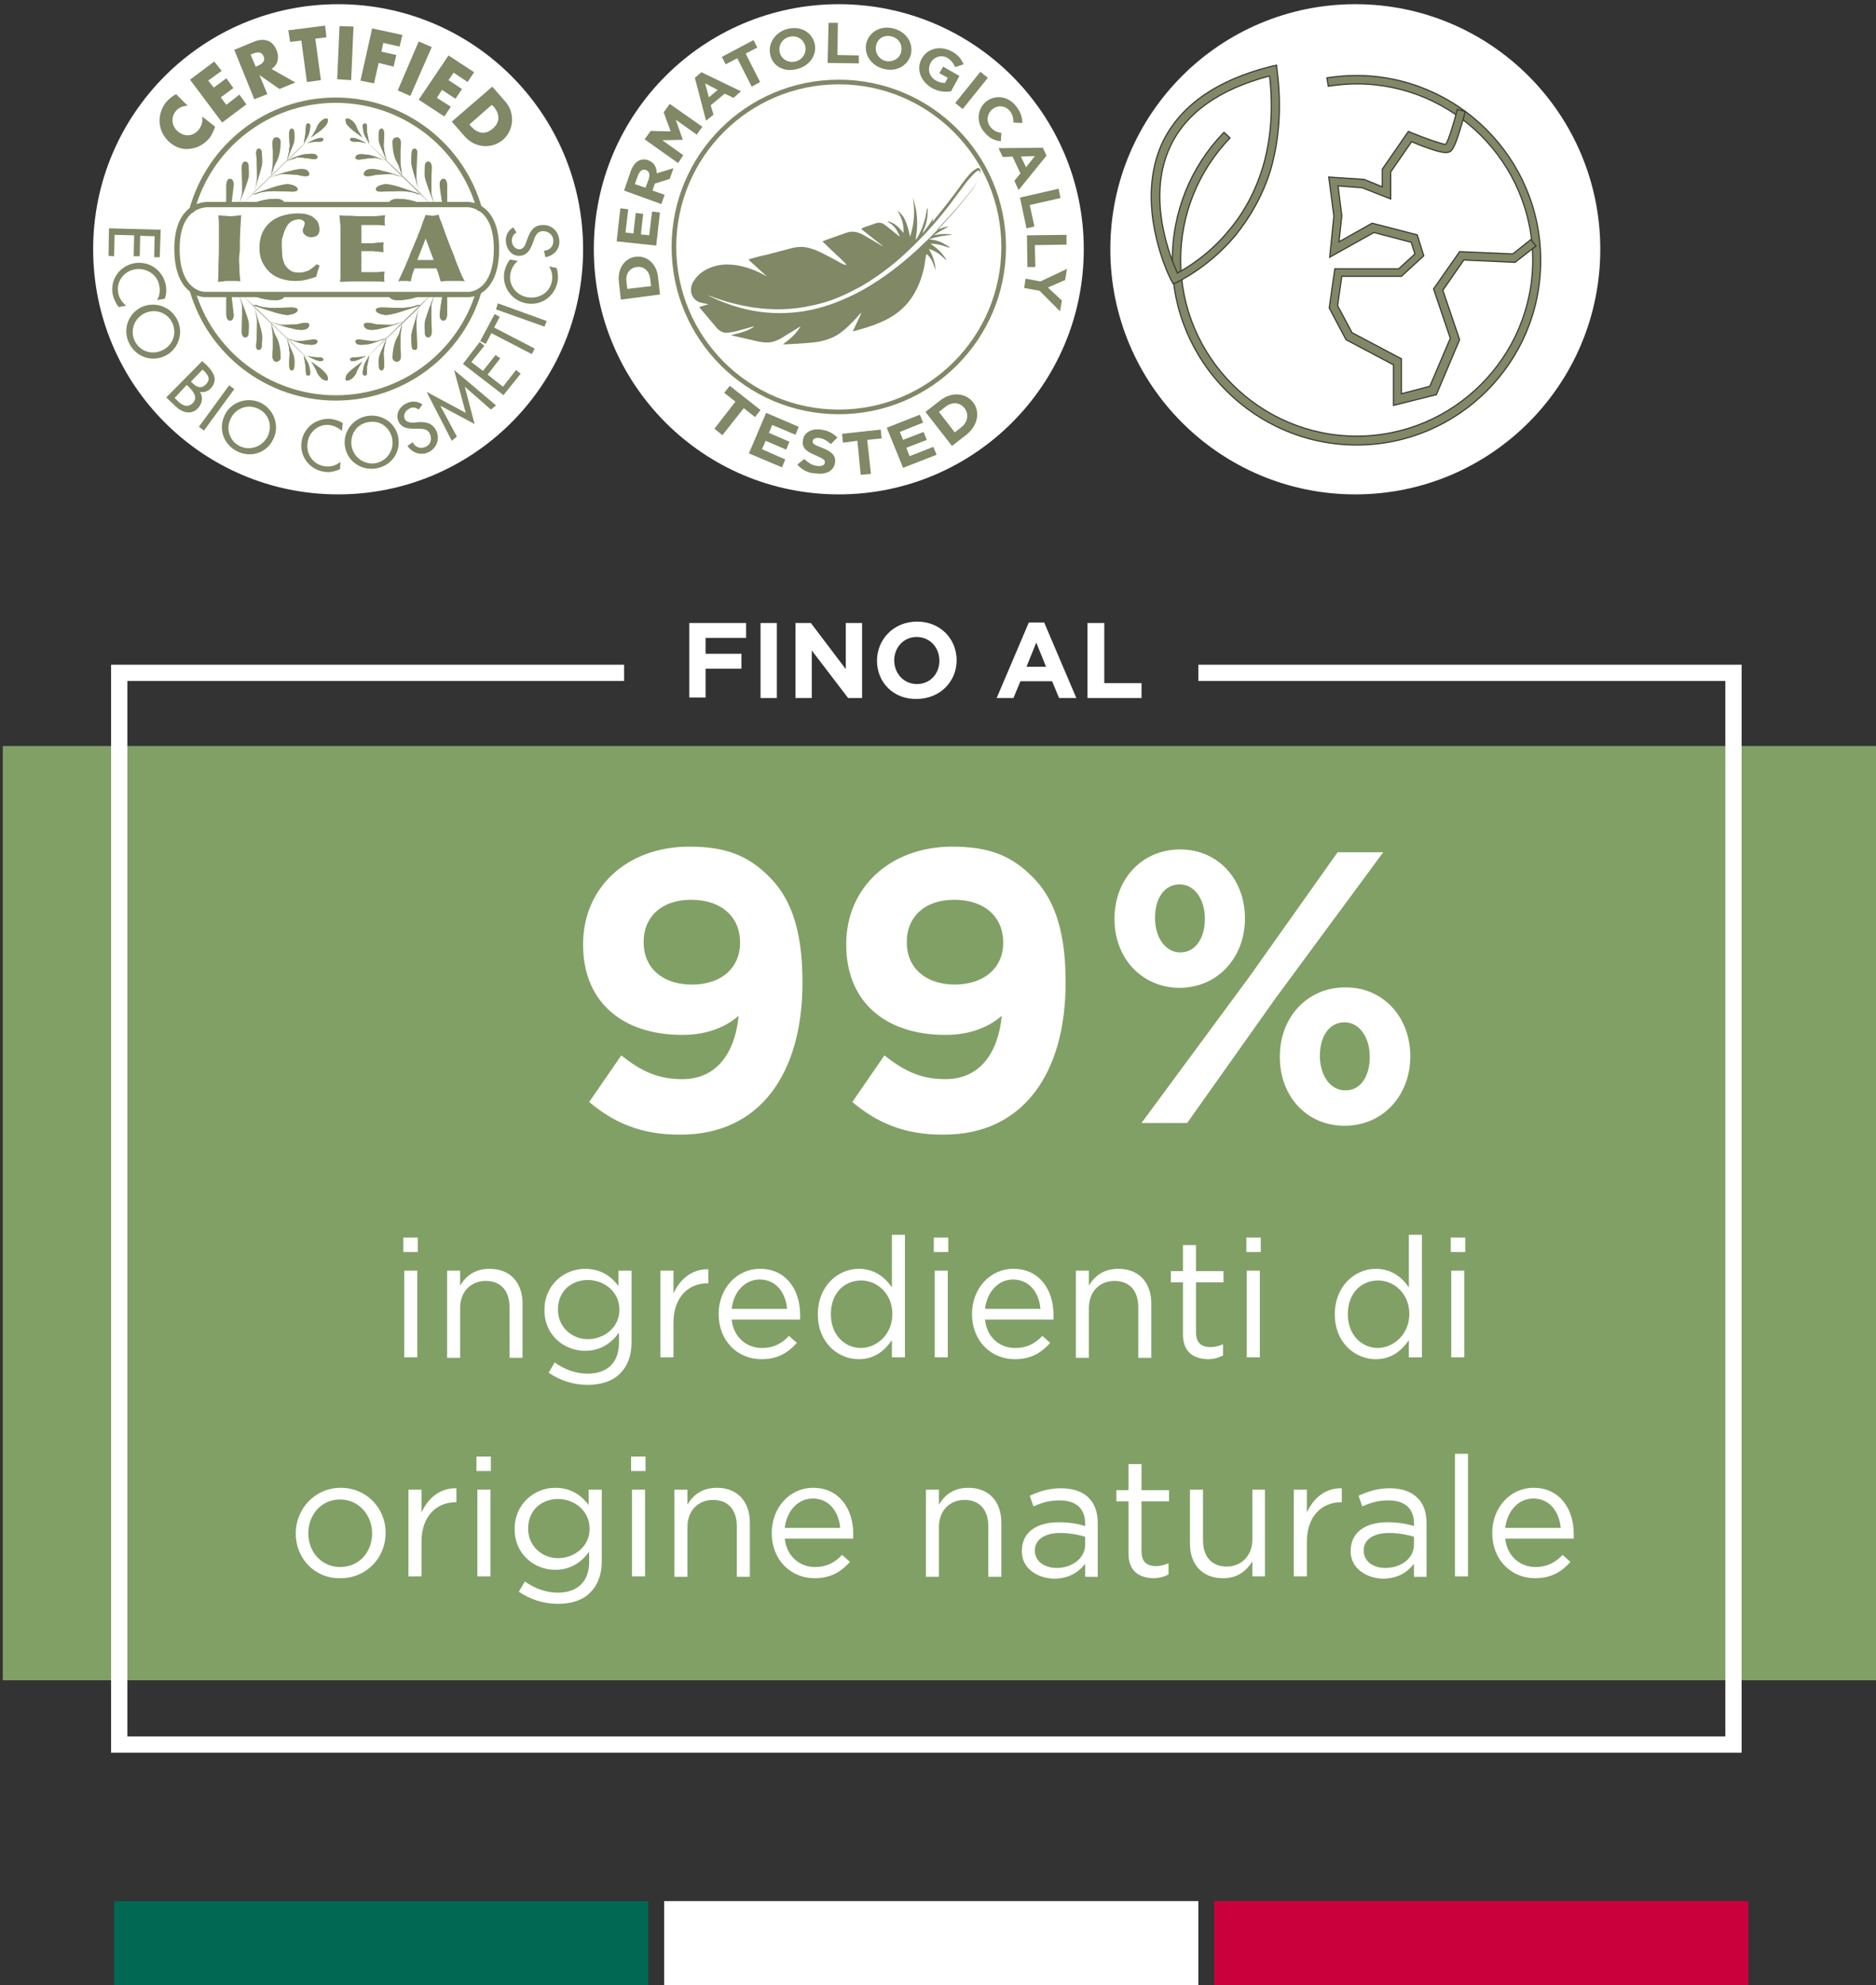 <?xml version="1.0" encoding="UTF-8"?> <svg xmlns="http://www.w3.org/2000/svg" xmlns:xlink="http://www.w3.org/1999/xlink" version="1.1" id="Livello_1" x="0px" y="0px" viewBox="0 0 402.8 426" style="enable-background:new 0 0 402.8 426;" xml:space="preserve"><rect x="0" y="0" width="402.8" height="426" fill="#333333" stroke="none"/> <style type="text/css"> .st0{fill:#CA003D;} .st1{fill:#FFFFFF;} .st2{fill:#006853;} .st3{fill:#81A066;} .st4{fill:none;stroke:#FFFFFF;stroke-width:3.489;stroke-miterlimit:10;} .st5{enable-background:new ;} .st6{fill:#808866;} .st7{fill:none;stroke:#808866;stroke-miterlimit:10;} .st8{fill:none;stroke:#808866;stroke-width:1.143;stroke-linecap:round;stroke-linejoin:round;stroke-miterlimit:10;} .st9{fill:none;} .st10{fill:#808866;stroke:#3D3834;stroke-width:0.25;stroke-miterlimit:10;} </style> <rect x="260.7" y="408" class="st0" width="114.7" height="18.1"></rect> <rect x="142.6" y="408" class="st1" width="114.7" height="18.1"></rect> <rect x="24.5" y="408" class="st2" width="114.7" height="18.1"></rect> <g> <g> <rect x="0.6" y="160.1" class="st3" width="402.9" height="200.5"></rect> <polyline class="st4" points="257.3,144.4 372.2,144.4 372.2,374.4 25.6,374.4 25.6,144.4 134,144.4 "></polyline> <g> <g> <path class="st1" d="M86.6,265.6h3.1v3.1h-3.1V265.6z M86.8,272.7h2.8v18.6h-2.8V272.7z"></path> <path class="st1" d="M96,272.7h2.8v3.2c1.2-2,3.1-3.6,6.3-3.6c4.5,0,7.1,3,7.1,7.5v11.6h-2.8v-10.9c0-3.5-1.9-5.6-5.1-5.6 s-5.5,2.3-5.5,5.8v10.7H96V272.7z"></path> <path class="st1" d="M117.8,294.6l1.3-2.2c2.1,1.5,4.5,2.4,7.1,2.4c4.1,0,6.7-2.3,6.7-6.6V286c-1.6,2.2-3.9,3.9-7.3,3.9 c-4.4,0-8.7-3.3-8.7-8.7v-0.1c0-5.4,4.3-8.8,8.7-8.8c3.5,0,5.7,1.7,7.2,3.7v-3.3h2.8v15.4c0,2.9-0.9,5.1-2.4,6.6 c-1.6,1.7-4.1,2.5-7,2.5C123.1,297.2,120.3,296.3,117.8,294.6z M133,281.1L133,281.1c0-3.9-3.3-6.4-6.8-6.4s-6.4,2.4-6.4,6.3 v0.1c0,3.7,3,6.3,6.4,6.3C129.7,287.4,133,284.9,133,281.1z"></path> <path class="st1" d="M141.8,272.7h2.8v4.9c1.4-3.1,4-5.3,7.5-5.2v3h-0.2c-4,0-7.3,2.9-7.3,8.5v7.4h-2.8V272.7z"></path> <path class="st1" d="M163.6,289.3c2.5,0,4.3-1,5.8-2.6l1.7,1.5c-1.9,2.1-4.1,3.5-7.6,3.5c-5.1,0-9.2-3.9-9.2-9.7 c0-5.4,3.8-9.7,8.9-9.7c5.5,0,8.6,4.4,8.6,9.9c0,0.3,0,0.5,0,1h-14.7C157.5,287.1,160.4,289.3,163.6,289.3z M169,280.9 c-0.3-3.4-2.3-6.3-5.9-6.3c-3.2,0-5.6,2.7-6,6.3H169z"></path> <path class="st1" d="M175.6,282.1L175.6,282.1c0-6.2,4.4-9.8,8.8-9.8c3.4,0,5.7,1.9,7.1,4V265h2.8v26.3h-2.8v-3.7 c-1.5,2.2-3.7,4.1-7.1,4.1C180,291.7,175.6,288.2,175.6,282.1z M191.6,282L191.6,282c0-4.4-3.3-7.2-6.7-7.2 c-3.6,0-6.5,2.7-6.5,7.2v0.1c0,4.4,3,7.2,6.5,7.2C188.4,289.2,191.6,286.3,191.6,282z"></path> <path class="st1" d="M200.5,265.6h3.1v3.1h-3.1V265.6z M200.7,272.7h2.8v18.6h-2.8V272.7z"></path> <path class="st1" d="M218,289.3c2.5,0,4.3-1,5.8-2.6l1.7,1.5c-1.9,2.1-4.1,3.5-7.6,3.5c-5.1,0-9.2-3.9-9.2-9.7 c0-5.4,3.8-9.7,8.9-9.7c5.5,0,8.6,4.4,8.6,9.9c0,0.3,0,0.5,0,1h-14.7C211.9,287.1,214.7,289.3,218,289.3z M223.4,280.9 c-0.3-3.4-2.3-6.3-5.9-6.3c-3.2,0-5.6,2.7-6,6.3H223.4z"></path> <path class="st1" d="M231,272.7h2.8v3.2c1.2-2,3.1-3.6,6.3-3.6c4.5,0,7.1,3,7.1,7.5v11.6h-2.8v-10.9c0-3.5-1.9-5.6-5.1-5.6 c-3.2,0-5.5,2.3-5.5,5.8v10.7H231V272.7z"></path> <path class="st1" d="M254,286.4v-11.2h-2.6v-2.4h2.6v-5.6h2.8v5.6h5.9v2.4h-5.9V286c0,2.3,1.3,3.1,3.1,3.1 c0.9,0,1.7-0.2,2.7-0.6v2.4c-1,0.5-2,0.8-3.3,0.8C256.3,291.6,254,290.2,254,286.4z"></path> <path class="st1" d="M267.6,265.6h3.1v3.1h-3.1V265.6z M267.7,272.7h2.8v18.6h-2.8V272.7z"></path> <path class="st1" d="M286.6,282.1L286.6,282.1c0-6.2,4.4-9.8,8.8-9.8c3.4,0,5.7,1.9,7.1,4V265h2.8v26.3h-2.8v-3.7 c-1.5,2.2-3.7,4.1-7.1,4.1C291,291.7,286.6,288.2,286.6,282.1z M302.6,282L302.6,282c0-4.4-3.3-7.2-6.7-7.2 c-3.6,0-6.5,2.7-6.5,7.2v0.1c0,4.4,3,7.2,6.5,7.2C299.3,289.2,302.6,286.3,302.6,282z"></path> <path class="st1" d="M311.5,265.6h3.1v3.1h-3.1V265.6z M311.6,272.7h2.8v18.6h-2.8V272.7z"></path> <path class="st1" d="M63.5,329.1L63.5,329.1c0-5.3,4.1-9.8,9.7-9.8c5.5,0,9.6,4.4,9.6,9.6v0.1c0,5.3-4.1,9.7-9.7,9.7 C67.5,338.8,63.5,334.4,63.5,329.1z M79.9,329.1L79.9,329.1c0-4.1-3-7.3-6.9-7.3c-4,0-6.8,3.3-6.8,7.2v0.1c0,4,2.9,7.2,6.8,7.2 C77.2,336.3,79.9,333,79.9,329.1z"></path> <path class="st1" d="M87.7,319.7h2.8v4.9c1.4-3.1,4-5.3,7.5-5.2v3h-0.2c-4,0-7.3,2.9-7.3,8.5v7.4h-2.8V319.7z"></path> <path class="st1" d="M102.3,312.6h3.1v3.1h-3.1V312.6z M102.5,319.7h2.8v18.6h-2.8V319.7z"></path> <path class="st1" d="M111.4,341.6l1.3-2.2c2.1,1.5,4.5,2.4,7.1,2.4c4.1,0,6.7-2.3,6.7-6.6V333c-1.6,2.2-3.9,3.9-7.3,3.9 c-4.4,0-8.7-3.3-8.7-8.7v-0.1c0-5.4,4.3-8.8,8.7-8.8c3.5,0,5.7,1.7,7.2,3.7v-3.3h2.8v15.4c0,2.9-0.9,5.1-2.4,6.6 c-1.6,1.7-4.1,2.5-7,2.5C116.8,344.2,113.9,343.3,111.4,341.6z M126.6,328.1L126.6,328.1c0-3.9-3.3-6.4-6.8-6.4 s-6.4,2.4-6.4,6.3v0.1c0,3.7,3,6.3,6.4,6.3C123.3,334.4,126.6,331.9,126.6,328.1z"></path> <path class="st1" d="M135.5,312.6h3.1v3.1h-3.1V312.6z M135.7,319.7h2.8v18.6h-2.8V319.7z"></path> <path class="st1" d="M144.8,319.7h2.8v3.2c1.2-2,3.1-3.6,6.3-3.6c4.5,0,7.1,3,7.1,7.5v11.6h-2.8v-10.9c0-3.5-1.9-5.6-5.1-5.6 c-3.2,0-5.5,2.3-5.5,5.8v10.7h-2.8V319.7z"></path> <path class="st1" d="M175,336.3c2.5,0,4.3-1,5.8-2.6l1.7,1.5c-1.9,2.1-4.1,3.5-7.6,3.5c-5.1,0-9.2-3.9-9.2-9.7 c0-5.4,3.8-9.7,8.9-9.7c5.5,0,8.6,4.4,8.6,9.9c0,0.3,0,0.5,0,1h-14.7C168.9,334.1,171.8,336.3,175,336.3z M180.4,327.9 c-0.3-3.4-2.3-6.3-5.9-6.3c-3.2,0-5.6,2.7-6,6.3H180.4z"></path> <path class="st1" d="M198.8,319.7h2.8v3.2c1.2-2,3.1-3.6,6.3-3.6c4.5,0,7.1,3,7.1,7.5v11.6h-2.8v-10.9c0-3.5-1.9-5.6-5.1-5.6 c-3.2,0-5.5,2.3-5.5,5.8v10.7h-2.8V319.7z"></path> <path class="st1" d="M219.4,332.9L219.4,332.9c0-4.1,3.2-6.2,7.9-6.2c2.4,0,4,0.3,5.7,0.8V327c0-3.3-2-5-5.5-5 c-2.2,0-3.9,0.5-5.6,1.3l-0.8-2.3c2-0.9,4-1.6,6.7-1.6c2.6,0,4.7,0.7,6,2.1c1.3,1.3,1.9,3.1,1.9,5.5v11.4H233v-2.8 c-1.3,1.7-3.4,3.2-6.7,3.2C222.8,338.7,219.4,336.7,219.4,332.9z M233,331.5v-1.7c-1.4-0.4-3.1-0.8-5.4-0.8 c-3.4,0-5.4,1.5-5.4,3.7v0.1c0,2.3,2.1,3.7,4.7,3.7C230.2,336.5,233,334.4,233,331.5z"></path> <path class="st1" d="M242.3,333.4v-11.2h-2.6v-2.4h2.6v-5.6h2.8v5.6h5.9v2.4h-5.9V333c0,2.3,1.3,3.1,3.1,3.1 c0.9,0,1.7-0.2,2.7-0.6v2.4c-1,0.5-2,0.8-3.3,0.8C244.6,338.6,242.3,337.2,242.3,333.4z"></path> <path class="st1" d="M255.5,331.3v-11.6h2.8v10.9c0,3.5,1.9,5.6,5.1,5.6c3.1,0,5.5-2.3,5.5-5.8v-10.7h2.7v18.6h-2.7v-3.2 c-1.3,2-3.1,3.6-6.3,3.6C258.1,338.7,255.5,335.7,255.5,331.3z"></path> <path class="st1" d="M277.8,319.7h2.8v4.9c1.4-3.1,4-5.3,7.5-5.2v3h-0.2c-4,0-7.3,2.9-7.3,8.5v7.4h-2.8V319.7z"></path> <path class="st1" d="M290,332.9L290,332.9c0-4.1,3.2-6.2,7.9-6.2c2.4,0,4,0.3,5.7,0.8V327c0-3.3-2-5-5.5-5 c-2.2,0-3.9,0.5-5.6,1.3l-0.8-2.3c2-0.9,4-1.6,6.7-1.6c2.6,0,4.6,0.7,6,2.1c1.3,1.3,1.9,3.1,1.9,5.5v11.4h-2.7v-2.8 c-1.3,1.7-3.4,3.2-6.7,3.2C293.5,338.7,290,336.7,290,332.9z M303.6,331.5v-1.7c-1.4-0.4-3.1-0.8-5.4-0.8 c-3.4,0-5.4,1.5-5.4,3.7v0.1c0,2.3,2.1,3.7,4.6,3.7C300.9,336.5,303.6,334.4,303.6,331.5z"></path> <path class="st1" d="M312.4,312h2.8v26.3h-2.8V312z"></path> <path class="st1" d="M329.7,336.3c2.5,0,4.3-1,5.8-2.6l1.7,1.5c-1.9,2.1-4.1,3.5-7.6,3.5c-5.1,0-9.2-3.9-9.2-9.7 c0-5.4,3.8-9.7,8.9-9.7c5.5,0,8.6,4.4,8.6,9.9c0,0.3,0,0.5,0,1h-14.7C323.6,334.1,326.5,336.3,329.7,336.3z M335.1,327.9 c-0.3-3.4-2.3-6.3-5.9-6.3c-3.2,0-5.6,2.7-6,6.3H335.1z"></path> </g> </g> <g class="st5"> <path class="st1" d="M148,133.7h12.2v3.2h-8.7v3.4h7.7v3.2h-7.7v6.2H148V133.7z"></path> <path class="st1" d="M163.3,133.7h3.5v16.1h-3.5V133.7z"></path> <path class="st1" d="M170.8,133.7h3.3l7.5,9.9v-9.9h3.5v16.1h-3l-7.8-10.2v10.2h-3.5V133.7z"></path> <path class="st1" d="M188.3,141.8L188.3,141.8c0-4.6,3.6-8.4,8.6-8.4c5,0,8.5,3.7,8.5,8.3v0c0,4.6-3.6,8.3-8.6,8.3 C191.8,150.1,188.3,146.4,188.3,141.8z M201.7,141.8L201.7,141.8c0-2.8-2-5.1-4.9-5.1c-2.8,0-4.8,2.3-4.8,5v0 c0,2.8,2,5.1,4.9,5.1C199.7,146.8,201.7,144.6,201.7,141.8z"></path> <path class="st1" d="M220.9,133.6h3.3l6.9,16.2h-3.7l-1.5-3.6h-6.8l-1.5,3.6H214L220.9,133.6z M224.6,143.1l-2.1-5.2l-2.1,5.2 H224.6z"></path> <path class="st1" d="M233.6,133.7h3.5v12.9h8v3.2h-11.6V133.7z"></path> </g> <g> <g> <path class="st1" d="M239.3,197.3v-0.2c0-8.2,5.7-14.8,14.1-14.8c8.3,0,13.9,6.6,13.9,14.7v0.2c0,8.1-5.7,14.8-14.1,14.8 C244.9,211.9,239.3,205.4,239.3,197.3z M287.2,182.9h9.8l-23.1,31.3l-19,26.8h-9.8l23.1-31.3L287.2,182.9z M258.7,197.1 c0-3.9-2.1-7.3-5.4-7.3c-3.5,0-5.3,3.3-5.3,7.1v0.2c0,3.9,2.1,7.3,5.4,7.3c3.5,0,5.3-3.4,5.3-7.1V197.1z M274.8,226.9v-0.2 c0-8.2,5.7-14.8,14.1-14.8c8.3,0,13.9,6.6,13.9,14.7v0.2c0,8.1-5.7,14.8-14.1,14.8C280.4,241.6,274.8,235.1,274.8,226.9z M294.1,226.9v-0.2c0-3.9-2.1-7.3-5.4-7.3c-3.5,0-5.3,3.3-5.3,7.1v0.2c0,3.9,2.1,7.3,5.4,7.3 C292.3,234.1,294.1,230.7,294.1,226.9z"></path> </g> <g class="st5"> <path class="st1" d="M126.5,236.5l6.9-10c4.4,3.5,8,5.1,13.1,5.1c7.3,0,11.3-5.5,12.1-13.6c-2.9,2.5-6.9,4.1-12.1,4.1 c-13,0-21.3-7.2-21.3-19.3v-0.2c0-12,9.3-20.9,22.8-20.9c8,0,12.7,2,17.2,6.5c4.3,4.3,7.1,10.8,7.1,22.5v0.2 c0,19.4-9.1,32.6-26.1,32.6C137.4,243.6,131.5,240.7,126.5,236.5z M158.9,202.4v-0.2c0-5.3-3.9-9.1-10.5-9.1 c-6.5,0-10.2,3.8-10.2,9v0.2c0,5.3,3.9,9,10.4,9S158.9,207.5,158.9,202.4z"></path> <path class="st1" d="M183,236.5l6.9-10c4.4,3.5,8,5.1,13.1,5.1c7.3,0,11.3-5.5,12.1-13.6c-2.9,2.5-6.9,4.1-12.1,4.1 c-13,0-21.3-7.2-21.3-19.3v-0.2c0-12,9.3-20.9,22.8-20.9c8,0,12.7,2,17.2,6.5c4.3,4.3,7.1,10.8,7.1,22.5v0.2 c0,19.4-9.1,32.6-26.1,32.6C193.9,243.6,188,240.7,183,236.5z M215.4,202.4v-0.2c0-5.3-3.9-9.1-10.5-9.1c-6.5,0-10.2,3.8-10.2,9 v0.2c0,5.3,3.9,9,10.4,9C211.6,211.2,215.4,207.5,215.4,202.4z"></path> </g> </g> </g> <g> <circle class="st1" cx="180.1" cy="53.5" r="52.6"></circle> <circle class="st1" cx="291" cy="53.5" r="52.6"></circle> <circle class="st1" cx="72.6" cy="53.5" r="52.6"></circle> <g> <path class="st6" d="M157.9,86.2l-2.4-1.9l1.2-1.5l6.6,5.2l-1.2,1.5l-2.4-1.9l-4.6,5.8l-1.7-1.4L157.9,86.2z"></path> <path class="st6" d="M164.5,88.6l7,3l-0.7,1.7l-5-2.1l-0.7,1.7l4.4,1.9l-0.7,1.7l-4.4-1.9l-0.8,1.8l5,2.2l-0.7,1.7l-7.1-3 L164.5,88.6z"></path> <path class="st6" d="M171.2,99.7l1.5-1.2c0.8,0.8,1.7,1.4,2.8,1.5c0.9,0.1,1.5-0.1,1.6-0.7l0,0c0.1-0.5-0.2-0.8-1.8-1.5 c-1.9-0.8-3.2-1.5-2.9-3.3l0,0c0.2-1.7,1.9-2.6,3.9-2.3c1.5,0.2,2.6,0.8,3.5,1.7l-1.4,1.4c-0.8-0.7-1.6-1.2-2.5-1.3 c-0.8-0.1-1.3,0.2-1.4,0.6l0,0c-0.1,0.6,0.3,0.9,2,1.5c2,0.8,3,1.6,2.8,3.2l0,0c-0.3,1.8-1.9,2.6-4.1,2.3 C173.7,101.6,172.2,100.9,171.2,99.7z"></path> <path class="st6" d="M184.1,94.6L181,95l-0.2-1.9l8.3-0.9l0.2,1.9l-3.1,0.3l0.8,7.3l-2.2,0.2L184.1,94.6z"></path> <path class="st6" d="M190.4,91.8l7.1-2.8l0.7,1.7l-5,2l0.7,1.7l4.4-1.7l0.7,1.7l-4.4,1.7l0.7,1.8l5.1-2l0.7,1.7l-7.2,2.8 L190.4,91.8z"></path> <path class="st6" d="M198.7,88.4l3.1-2.4c2.5-2,5.5-1.7,7.1,0.3l0,0c1.6,2,1.1,5-1.4,7l-3.1,2.4L198.7,88.4z M206.4,91.7 c1.4-1.1,1.7-2.8,0.7-4.1l0,0c-1-1.3-2.7-1.4-4.1-0.3l-1.4,1.1l3.4,4.4L206.4,91.7z"></path> <circle class="st7" cx="180.1" cy="53" r="35.4"></circle> <g> <path class="st6" d="M133.3,64.3l-0.4-3.7c-0.4-2.9,1.2-5.2,3.6-5.5l0,0c2.4-0.3,4.5,1.5,4.8,4.4l0.4,3.7L133.3,64.3z M139.6,59.8c-0.2-1.7-1.4-2.7-2.9-2.5l0,0c-1.5,0.2-2.4,1.5-2.2,3.1l0.2,1.6l5.1-0.6L139.6,59.8z"></path> <path class="st6" d="M132.4,51.8l0.8-7.1l1.7,0.2l-0.6,5l1.7,0.2l0.5-4.4l1.6,0.2l-0.5,4.4l1.8,0.2l0.6-5.1l1.7,0.2l-0.8,7.1 L132.4,51.8z"></path> <path class="st6" d="M134,40.9l1.4-4.1c0.4-1.1,1-1.9,1.7-2.3c0.6-0.3,1.3-0.4,2.1-0.1l0,0c1.3,0.5,1.8,1.5,1.8,2.8l3.6-1.1 l-0.8,2.3l-3.2,1l-0.5,1.5l2.6,0.9l-0.7,2L134,40.9z M139.3,38.4c0.3-0.9,0.1-1.7-0.6-1.9l0,0c-0.8-0.3-1.3,0.2-1.7,1.1 l-0.7,1.9l2.3,0.8L139.3,38.4z"></path> <path class="st6" d="M138.4,29.9l1.3-1.8l4.3,0.1l-1.5-4.1l1.3-1.8l7,4.9l-1.2,1.7l-4.5-3.2l1.5,4.3l0,0l-4.4,0.1l4.5,3.2 l-1.1,1.7L138.4,29.9z"></path> <path class="st6" d="M149.2,16.7l1.4-1.2l8.5,4.1l-1.6,1.4l-1.9-0.9l-3,2.5l0.6,2l-1.6,1.3L149.2,16.7z M154.1,19.3l-2.7-1.4 l0.8,3L154.1,19.3z"></path> <path class="st6" d="M158.3,12.5l-2.5,1.3l-0.8-1.6l6.8-3.6l0.8,1.6l-2.5,1.3l3.1,6.1l-1.8,1L158.3,12.5z"></path> <path class="st6" d="M165.4,11.8L165.4,11.8c-0.6-2.4,1-4.9,3.7-5.6c2.8-0.7,5.2,0.7,5.8,3.1l0,0c0.6,2.4-1,4.8-3.7,5.5 C168.4,15.6,165.9,14.2,165.4,11.8z M172.9,9.9L172.9,9.9c-0.4-1.5-1.8-2.4-3.4-2c-1.6,0.4-2.4,1.9-2.1,3.3l0,0 c0.3,1.4,1.8,2.4,3.4,2C172.4,12.8,173.2,11.3,172.9,9.9z"></path> <path class="st6" d="M177.9,4.9h2l-0.1,6.9l4.6,0.1v1.7l-6.7-0.1L177.9,4.9z"></path> <path class="st6" d="M186,9.3L186,9.3c0.6-2.4,3-3.9,5.8-3.2s4.3,3.1,3.8,5.5l0,0c-0.6,2.4-3,3.9-5.8,3.2S185.5,11.7,186,9.3z M193.5,11.1L193.5,11.1c0.3-1.5-0.5-2.9-2.1-3.3c-1.6-0.4-3,0.5-3.3,2l0,0c-0.3,1.4,0.5,2.9,2.1,3.3 C191.8,13.4,193.2,12.5,193.5,11.1z"></path> <path class="st6" d="M197.9,12.6L197.9,12.6c1.2-2.2,3.9-2.9,6.4-1.6c1.5,0.8,2.1,1.7,2.6,2.8l-1.8,0.6c-0.4-0.8-0.8-1.4-1.7-2 c-1.3-0.7-2.9-0.2-3.6,1.1l0,0c-0.7,1.4-0.3,3,1.2,3.8c0.7,0.4,1.3,0.5,1.9,0.5l0.6-1.1l-1.8-1l0.8-1.4l3.5,2l-1.8,3.3 c-1.2,0.2-2.6,0.1-4.1-0.7C197.6,17.4,196.7,14.8,197.9,12.6z"></path> <path class="st6" d="M210.5,15.4l1.6,1.3l-5.4,6.7l-1.6-1.3L210.5,15.4z"></path> <path class="st6" d="M211.6,21.9L211.6,21.9c1.9-1.6,4.7-1.4,6.5,0.8c1.1,1.4,1.4,2.5,1.4,3.7l-1.9-0.1c0-0.9-0.2-1.8-0.8-2.5 c-1-1.2-2.6-1.3-3.8-0.3l0,0c-1.1,1-1.3,2.6-0.3,3.8c0.7,0.8,1.4,1.1,2.3,1.2l-0.1,1.8c-1.3-0.1-2.5-0.6-3.6-2 C209.6,26.3,209.8,23.5,211.6,21.9z"></path> <path class="st6" d="M223.9,31.7l0.8,1.7l-6,7.4l-0.9-2l1.3-1.6l-1.7-3.6l-2.1,0.1l-0.9-1.9L223.9,31.7z M220.3,35.9l1.9-2.4 l-3,0.1L220.3,35.9z"></path> <path class="st6" d="M227.3,40.5l0.4,2l-6.6,1.5l1,4.6l-1.7,0.4l-1.4-6.6L227.3,40.5z"></path> <path class="st6" d="M229,50.4v2.1l-6.8,0.1l0.1,4.7h-1.7l-0.1-6.8L229,50.4z"></path> <path class="st6" d="M223.4,60.4l5.7-2.7l-0.4,2.4l-3.7,1.6l3,2.8l-0.4,2.3l-4.4-4.4l-3.3-0.6l0.3-2L223.4,60.4z"></path> </g> <g> <path class="st6" d="M152,63.4L152,63.4c5.7,2.8,11.6,4.2,17.9,3.7c3-0.2,6-0.9,8.8-1.9c3-1.1,5.9-2.5,8.6-4.2 c4-2.5,7.7-5.5,11.1-8.8c3.6-3.4,6.9-7.1,10-11c0.8-1,1.4-2,1.8-3.2c0.1-0.3,0.2-0.6,0.2-0.9c0-0.5-0.2-0.6-0.6-0.4l-0.6,0.5 c-0.6,0.6-1.2,1.3-1.7,1.9c-1.3,1.7-2.5,3.4-3.8,5.1c-3.1,4-6.5,7.7-10.2,11c-2.7,2.4-5.6,4.5-8.7,6.3c-1.7,0.9-3.4,1.8-5.2,2.5 c-1.7,0.7-3.5,1.2-5.4,1.6c-4.1,0.9-8.2,1-12.4,0.4c-3.2-0.5-6.3-1.3-9.4-2.5L152,63.4L152,63.4h-0.1l0,0l0,0H152z M181.8,56.9 L181.8,56.9l-0.3-0.4c-1.5-1.5-3.1-2.9-4.6-4.4l-0.3-0.3c0.7-0.3,1.3-0.5,1.9-0.7c1.1-0.4,2.2-0.8,3.4-1.2 c1-0.3,1.9-0.2,2.8,0.2c0.3,0.1,0.5,0.2,0.8,0.4c1.4,0.8,2.8,1.6,4.1,2.4h0.1h-0.1l-0.3-0.3c-1.4-1.1-2.8-2.2-4.2-3.3l-0.2-0.2 l0.6-0.3c0.9-0.3,1.7-0.6,2.6-0.9c0.6-0.2,1.3-0.1,1.8,0.3c0.3,0.2,0.5,0.4,0.8,0.6c0.7,0.6,1.4,1.1,2.1,1.7l0.4,0.3l-0.1-0.3 c-0.5-1.1-1.1-2.1-2.2-2.7l-0.4-0.3l0,0l0.5,0.1c1,0.3,1.8,1,2.5,1.8L194,50c0.1-1.8-0.4-3.3-1.3-4.8l0.5,0.4 c0.2,0.2,0.4,0.5,0.6,0.7c0.7,1,1,2.1,1.3,3.2c0.1,0.4,0.2,0.9,0.3,1.3c0.9-2.7,1.1-5.5,0.6-8.4c0.3,0.9,0.5,1.8,0.7,2.7 c0.3,1.9,0.3,3.7,0,5.6c0,0.3-0.1,0.6-0.1,0.9l0,0l0,0v-0.1l0.3-0.4c1.1-1.9,1.8-3.9,2.1-6.1l0.1-0.4l0,0l0.1,0.3 c0,1.6-0.2,3-0.9,4.5c-0.1,0.3-0.2,0.6-0.4,0.8v0.1l0,0l0,0l0,0v-0.1c0.3-0.3,0.6-0.6,0.8-0.9c0.6-0.8,1.2-1.6,1.6-2.5l0,0v0.3 l-0.2,0.5l0.3-0.2c1.3-1.6,2.6-3.2,3.8-4.8c1.1-1.4,2.1-2.9,3.2-4.3c0.5-0.6,1-1.2,1.6-1.7l0.8-0.5c0.4-0.1,0.6,0,0.7,0.4V37 c-0.1,0.3-0.2,0.7-0.3,1c-0.4,1.2-1.1,2.2-1.9,3.2c-2,2.5-4.2,5-6.4,7.3c-0.3,0.3-0.5,0.6-0.8,0.9c0.8-0.4,1.7-0.7,2.6-0.8 c-1.1,0.6-2.2,1.2-3.2,1.9c1.3-0.3,2.7-0.4,4-0.1c-1.7,0.1-3.3,0.4-4.9,0.9v0.1h0.2c0.9,0.1,1.7,0.3,2.5,0.7 c0.6,0.3,1.1,0.6,1.7,1l0,0h-0.4c-1.1-0.4-2.2-0.7-3.3-0.8h-0.5c1.7,1.2,2.4,1.9,3.3,3.3l0.1,0.3l0,0l-0.3-0.3 c-0.8-0.8-1.7-1.5-2.7-1.9c-0.3-0.1-0.6-0.2-0.8-0.3c0.9,1.4,1.4,3,1.5,4.6c-0.5-1.3-0.8-2.6-2-3.5l-0.1,0.5 c-0.1,0.8-0.3,1.7-0.4,2.5c-0.5,2.1-1.2,4.1-2.4,6c-1.7,2.7-4.1,4.5-7,5.7c-1.8,0.8-3.6,1.3-5.4,1.8l-0.5,0.1l0.3-0.6 c0.5-1,0.9-2,1.4-3l0.1-0.4V67l0,0l0,0v0.1l-0.3,0.3c-0.9,1.1-1.9,2.1-3,3.1c-1,0.9-2,1.6-3.3,2.1c-1.2,0.5-2.5,0.8-3.8,0.9 c-1.9,0.2-3.9,0.3-5.8,0.4h-0.6c1.5-1.1,2.9-2.3,3.8-3.9l-0.3,0.2c-1.2,0.8-2.5,1.5-3.7,2.3c-0.9,0.5-1.9,1-3.1,1 c-0.8,0-1.6-0.1-2.4-0.3c-1.7-0.4-3.5-0.8-5.2-1.2l-0.2-0.1c0.9-0.2,1.8-0.4,2.6-0.7c1.1-0.3,2.1-0.9,2.4-1.2 c-1.2,0.3-2.4,0.7-3.6,1c-0.7,0.2-1.4,0.3-2.1,0.4c-0.8,0.1-1.5-0.2-2.1-0.7c-0.3-0.3-0.5-0.5-0.7-0.8c-1.1-1.3-2.2-2.6-3.3-3.9 l-0.1-0.1c0.7-0.2,1.3-0.4,2-0.6l-0.4-0.1c-0.6-0.1-1.1-0.2-1.7-0.4c-1.2-0.6-1.8-1.7-1.6-3.1c0.1-0.6,0.3-1.1,0.7-1.6 c0.9-1.4,2.2-2.2,3.8-2.8c1.4-0.5,2.8-0.6,4.2-0.5c2.3,0.2,4.4,0.9,6.4,1.9c0.4,0.2,0.7,0.4,1.1,0.6h0.1l0,0l0,0l0,0h-0.1 l-0.3-0.3c-1.1-1-2.2-2-3.3-3l-0.3-0.3l0.6-0.2c1.1-0.3,2.1-0.6,3.2-0.8c1.9-0.5,3.8-1,5.7-1.5c1.4-0.3,2.7-0.3,4.1,0.2 c0.7,0.2,1.4,0.5,2,0.8c1.6,0.8,3.1,1.6,4.7,2.5L181.8,56.9L181.8,56.9z"></path> </g> </g> <g> <path class="st6" d="M40.3,22.7c-1,0-2,0.4-2.6,1.2c-1.1,1.4-0.8,3.3,0.6,4.4c1.4,1.1,3.2,1,4.4-0.5c0.6-0.8,0.9-1.8,0.7-2.8 l2.8,2.2c-0.4,1-0.7,1.7-1.2,2.4c-1,1.2-2.4,2.1-4,2.3c-1.7,0.3-3.2-0.2-4.5-1.3c-1.2-1-2-2.4-2.2-4s0.3-3.3,1.3-4.6 c0.6-0.7,1.3-1.3,2.2-1.8L40.3,22.7z"></path> <polygon class="st6" points="44.7,17.3 45.9,18.8 48.6,16.8 50.1,18.9 47.4,20.9 48.6,22.5 51.4,20.3 52.9,22.4 47.7,26.3 40.8,17.1 46,13.2 47.6,15.2 "></polygon> <path class="st6" d="M54.9,14.3l0.3-0.1c0.9-0.4,1.9-1,1.4-2.1c-0.5-1.2-1.6-0.9-2.5-0.5l-0.3,0.1L54.9,14.3z M63.4,17.7L60,19.1 l-4.3-3l0,0l1.7,4.1l-2.8,1.1l-4.3-10.6L54.4,9c2.1-0.9,4.1-0.5,5,1.8c0.6,1.5,0.3,3.1-1.1,4L63.4,17.7z"></path> <polygon class="st6" points="68.9,17.2 65.9,17.6 64.7,8.7 62.3,9 61.9,6.5 69.8,5.5 70.1,8 67.7,8.3 "></polygon> <polygon class="st6" points="75.4,17.2 72.4,17 72.9,5.6 75.9,5.7 "></polygon> <polygon class="st6" points="82.3,9.2 81.9,11.1 85.1,11.8 84.5,14.3 81.3,13.5 80.3,17.9 77.4,17.3 79.9,6.1 86.4,7.5 85.8,10 "></polygon> <polygon class="st6" points="88.1,20.6 85.4,19.4 89.9,8.9 92.7,10.1 "></polygon> <polygon class="st6" points="97.4,15.6 96.3,17.2 99.2,19.1 97.8,21.2 94.9,19.3 93.8,21 96.8,22.9 95.4,25 89.9,21.4 96.3,11.9 101.8,15.5 100.4,17.6 "></polygon> <path class="st6" d="M100.8,26.7l0.4,0.5c1.2,1.3,2.9,1.9,4.6,0.4c1.6-1.3,1.5-3.1,0.3-4.6l-0.5-0.5L100.8,26.7z M105.7,18.6 l2.8,3.2c2.1,2.4,1.9,6.1-0.5,8.2c-2.5,2.1-6.1,1.7-8.2-0.7L97,26.1L105.7,18.6z"></path> <polygon class="st6" points="34.5,49.3 34.3,55.2 33.1,55.2 33.2,50.7 30.1,50.6 30,55 28.7,55 28.8,50.5 24.6,50.4 24.5,55 23.3,54.9 23.4,49 "></polygon> <path class="st6" d="M33.7,64.4c0.6-0.9,0.7-2,0.5-3.1c-0.4-2.4-2.8-3.9-5.2-3.5s-4.1,2.6-3.6,5.1c0.2,1.1,0.8,2,1.7,2.7 l-1.6,0.3c-0.6-0.7-1.1-1.8-1.3-2.7c-0.6-3.1,1.4-6.1,4.6-6.7c3.2-0.6,6.2,1.5,6.8,4.7c0.2,1,0.1,2-0.2,2.9L33.7,64.4z"></path> <path class="st6" d="M34.8,75.2c2.2-1,3.3-3.5,2.2-5.9c-1.1-2.3-3.7-3.1-5.9-2.1c-2.3,1.1-3.2,3.7-2.2,5.9S32.5,76.3,34.8,75.2 M35.4,76.4c-3,1.4-6.3,0.1-7.7-2.8c-1.4-2.9-0.2-6.3,2.7-7.7c2.9-1.3,6.3-0.1,7.7,2.8C39.5,71.6,38.2,75.1,35.4,76.4"></path> <path class="st6" d="M41,81.9l0.2,0.2c0.9,0.9,1.9,1.5,3,0.4s0.5-2-0.4-2.9l-0.3-0.3L41,81.9z M37.5,85.4l0.7,0.7 c0.9,0.9,2.1,1.5,3.2,0.4c1.1-1.1,0.2-2.4-0.7-3.3l-0.6-0.6L37.5,85.4z M43.4,77.5l1,0.9c1.5,1.5,2.5,3.2,0.8,5 c-0.6,0.6-1.5,0.9-2.3,0.7l0,0c0.8,1.1,0.5,2.6-0.4,3.5c-1.5,1.6-3.5,0.9-4.9-0.5l-1.9-1.8L43.4,77.5z"></path> <polygon class="st6" points="43.8,92.4 42.7,91.6 49.2,82.7 50.3,83.5 "></polygon> <path class="st6" d="M57.5,93.6c1-2.2,0.3-4.8-2.1-5.9c-2.3-1.1-4.9,0-5.9,2.2c-1.1,2.3-0.1,4.9,2.1,5.9 C53.8,96.8,56.4,95.8,57.5,93.6 M58.7,94.2c-1.4,3-4.8,4.1-7.7,2.7s-4.2-4.7-2.8-7.7c1.3-2.9,4.8-4.1,7.7-2.8 C58.8,87.8,60.1,91.3,58.7,94.2"></path> <path class="st6" d="M73.4,92.5c-0.7-0.7-1.8-1.2-2.8-1.3C68.1,91,66.1,93,66,95.4c-0.2,2.4,1.6,4.6,4.1,4.7c1.1,0.1,2.2-0.3,3-1 l-0.1,1.6c-0.9,0.4-2,0.7-2.9,0.6c-3.2-0.2-5.6-2.9-5.4-6c0.2-3.3,3-5.6,6.2-5.4c1,0.1,1.9,0.4,2.7,0.9L73.4,92.5z"></path> <path class="st6" d="M84.2,94.1c-0.5-2.4-2.6-4-5.2-3.5s-3.9,2.8-3.5,5.2c0.5,2.5,2.8,4,5.2,3.6C83.1,98.9,84.7,96.6,84.2,94.1 M85.5,93.8c0.6,3.2-1.4,6.1-4.6,6.7c-3.1,0.6-6.2-1.3-6.8-4.5c-0.6-3.1,1.5-6.1,4.6-6.7C81.9,88.7,84.9,90.7,85.5,93.8"></path> <path class="st6" d="M89.9,87.9c-0.7-0.5-1.3-0.6-2-0.2c-0.8,0.4-1.4,1.3-1,2.2c0.4,0.8,1.3,0.8,2,0.8l0.9-0.1 c1.7-0.1,3.1,0.2,3.9,1.9c0.8,1.8,0,3.8-1.8,4.6c-1.6,0.7-3.4,0.1-4.4-1.4l1.1-0.8c0.5,1.1,1.7,1.5,2.8,1 c1.1-0.5,1.4-1.7,0.9-2.8C91.8,92,90.7,92,89.7,92H89c-1.4,0-2.7-0.1-3.4-1.5c-0.8-1.6,0.2-3.3,1.8-4c1.1-0.5,2.3-0.4,3.3,0.3 L89.9,87.9z"></path> <polygon class="st6" points="94.6,87.1 94.6,87.2 98.1,93.7 97,94.6 91.6,84.1 100,88.6 97.5,79.4 106.5,87 105.4,87.9 99.8,83 99.8,83 101.9,91 "></polygon> <polygon class="st6" points="99.4,78.1 103,73.4 104,74.2 101.2,77.7 103.7,79.6 106.4,76.2 107.4,76.9 104.7,80.4 108,83 110.8,79.4 111.8,80.2 108.1,84.8 "></polygon> <polygon class="st6" points="114.8,74.8 114.2,76 105.5,71.5 104.3,73.8 103.1,73.2 106.2,67.4 107.3,68 106.1,70.3 "></polygon> <polygon class="st6" points="117.4,68.9 116.9,70.1 106.5,66.4 106.9,65.1 "></polygon> <path class="st6" d="M111.2,56c-0.8,0.6-1.4,1.6-1.6,2.7c-0.5,2.4,1.2,4.7,3.7,5.1c2.4,0.4,4.8-1,5.2-3.5c0.2-1.1,0-2.2-0.6-3.1 l1.6,0.3c0.3,0.9,0.4,2,0.2,3c-0.6,3.1-3.5,5.2-6.7,4.6s-5.3-3.6-4.7-6.8c0.2-0.9,0.6-1.9,1.2-2.6L111.2,56z"></path> <path class="st6" d="M110.9,49.9c-0.7,0.4-1,1-1,1.8c0,0.9,0.7,1.8,1.6,1.8s1.3-0.9,1.5-1.6l0.3-0.8c0.6-1.6,1.4-2.8,3.2-2.8 c2-0.1,3.5,1.4,3.6,3.4c0.1,1.8-1.2,3.2-3,3.5l-0.3-1.4c1.2,0,2.1-1,2-2.2c0-1.2-1.1-2-2.2-2c-1.2,0-1.7,1-2,2l-0.3,0.8 c-0.5,1.3-1.2,2.4-2.7,2.5c-1.8,0.1-2.9-1.5-3-3.2c0-1.2,0.5-2.3,1.6-2.9L110.9,49.9z"></path> <path class="st8" d="M102.8,62.6c-3.9,13.2-16.2,22.8-30.7,22.8c-14.6,0-27-9.8-30.8-23.1 M41.2,45.1 c3.7-13.6,16.1-23.6,30.9-23.6c14.6,0,27,9.8,30.8,23.2"></path> <polyline class="st6" points="51.8,44 55.3,40.5 59.9,36.1 64.2,31.9 66.8,29.5 "></polyline> <polyline class="st6" points="51.8,44 55.3,40.6 59.9,36.1 64.3,31.9 66.8,29.5 "></polyline> <path class="st6" d="M48.6,43.8v-2.2v-1.8c0,0,0-1.5,0.8-1.4c0.8,0,0.7,1.2,0.7,1.2l-0.2,1.7l-0.3,2.5H48.6z"></path> <path class="st6" d="M48.6,43.8v-2.2v-1.8c0,0,0-1.5,0.8-1.4c0.8,0,0.8,1.2,0.8,1.2L50,41.3l-0.3,2.6L48.6,43.8z"></path> <path class="st6" d="M51.3,43.9c0,0,0.7-2.1,0.7-2.4c0-0.3,0-2.4,0-2.4l-0.1-3.2c0,0,0-1.2,0.7-1.2c0.8,0,0.7,1.1,0.7,1.1 s0.1,1.5,0,2.1s-0.9,2.8-0.9,2.8L51.3,43.9z"></path> <path class="st6" d="M51.3,43.9c0,0,0.7-2.1,0.7-2.4c0-0.3,0-2.4,0-2.4l-0.1-3.2c0,0,0-1.2,0.8-1.2s0.7,1.2,0.7,1.2 s0.1,1.5,0,2.1s-0.9,2.8-0.9,2.8L51.3,43.9z"></path> <path class="st6" d="M54.6,41.3c0,0,0.6-2.2,0.6-3.1c0-1-0.1-3.7-0.1-4S55,32.8,55,32.8s0-0.8,0.5-0.9c0.5,0,0.6,0.4,0.7,0.8 c0,0.4,0.2,2.1,0,2.8c-0.1,0.7-0.9,3.2-0.9,3.2L54.6,41.3z"></path> <path class="st6" d="M54.6,41.3c0,0,0.6-2.2,0.6-3.1c0.1-1-0.1-3.7-0.1-4S55,32.8,55,32.8s0-0.8,0.5-0.9c0.5,0,0.7,0.4,0.7,0.8 s0.2,2.1,0,2.8c-0.1,0.7-0.9,3.2-0.9,3.2L54.6,41.3z"></path> <path class="st6" d="M58.2,37.7c0,0,0.4-2,0.4-2.9s0-2.5,0-2.5l-0.1-1.4c0,0-0.1-1.5,0.9-1.4c1.1,0.1,0.8,1.3,0.8,1.3 s0.1,1.6-0.6,3.4l-0.7,1.4L58.2,37.7z"></path> <path class="st6" d="M58.2,37.7c0,0,0.4-2,0.4-2.9s0-2.5,0-2.5l-0.1-1.4c0,0-0.1-1.5,0.9-1.4c1.1,0.1,0.8,1.3,0.8,1.3 s0.1,1.6-0.6,3.4l-0.7,1.4L58.2,37.7z"></path> <path class="st6" d="M61.6,34.5c0,0,0.5-1.9,0.5-2.4s0.1-0.5,0.1-0.8s-0.1-1.3-0.1-1.9v-0.9c0,0,0-0.8,0.5-0.9 c0.5,0,0.6,0.7,0.6,0.9c0,0.2,0.1,1.4-0.1,2.1c-0.2,0.7-0.8,2-0.8,2L61.6,34.5z"></path> <path class="st6" d="M61.6,34.5c0,0,0.5-1.9,0.5-2.4s0.1-0.5,0.1-0.8s-0.1-1.3-0.1-1.9v-0.9c0,0,0-0.8,0.5-0.9 c0.5,0,0.6,0.7,0.6,0.9c0,0.2,0.1,1.4-0.1,2.1c-0.2,0.7-0.8,2-0.8,2L61.6,34.5z"></path> <path class="st6" d="M65.2,30.8c0,0,0.4-1.9,0.4-2.4s0.1-1.3,0.1-1.3s0-0.7,0.5-0.6s0.4,0.4,0.4,0.8c0,0-0.1,1.5-0.8,2.5 L65.2,30.8l-0.1,0.3"></path> <path class="st6" d="M65.2,30.8c0,0,0.4-1.9,0.4-2.4s0.1-1.3,0.1-1.3s0-0.7,0.5-0.6s0.4,0.4,0.4,0.8c0,0-0.1,1.5-0.8,2.5 L65.2,30.8l-0.1,0.3"></path> <path class="st6" d="M66.8,29.5c0,0,1.1-1.6,1.3-2.4c0-0.1,0.7-1.2,1.4-1.5c0,0,1.4-0.8,0.7,1c0,0-0.4,0.6-1.3,1.4L66.8,29.5z"></path> <path class="st6" d="M66.8,29.5c0,0,1.1-1.6,1.3-2.4c0-0.1,0.7-1.2,1.4-1.5c0,0,1.4-0.8,0.7,1c0,0-0.4,0.6-1.4,1.4L66.8,29.5z"></path> <path class="st6" d="M66.2,30.6c0,0,1.7-0.9,2.6-1s0.8,0.7,0,0.8c0,0-1.6,0-2.3,0.2C65.8,30.8,66.2,30.6,66.2,30.6"></path> <path class="st6" d="M66.2,30.6c0,0,1.7-1,2.6-1c0.9-0.1,0.8,0.7,0,0.8c0,0-1.6,0-2.3,0.2C65.8,30.8,66.2,30.6,66.2,30.6z"></path> <path class="st6" d="M61.5,34.6l1.1-0.5c0,0,0.1,0,0.1-0.1c0.1,0,0.2-0.1,0.3-0.1c0,0,0.1,0,0.2-0.1c0.8-0.3,2.1-0.7,2.5-0.7 c0.5,0,2.4-0.5,2.5,0.7c0,0-0.1,0.5-1.2,0.3c0,0-2.6-0.4-3.3-0.3L63.3,34l-1,0.3L61.5,34.6z"></path> <path class="st6" d="M61.4,34.6l1.1-0.5c0,0,0.1,0,0.1-0.1c0.1,0,0.2-0.1,0.3-0.1c0,0,0.1,0,0.2-0.1c0.8-0.3,2.1-0.8,2.5-0.7 c0.5,0,2.4-0.5,2.5,0.7c0,0-0.1,0.5-1.2,0.3c0,0-2.6-0.4-3.3-0.3L63.3,34l-1,0.3L61.4,34.6z"></path> <path class="st6" d="M57.8,38.1c0.1,0,3.3-1.2,4.6-1.4c0,0,3.7-1.2,4,0.6c0,0,0.3,1-2.6,0.2c0,0-3.1-0.2-3.6-0.1L57.8,38.1z"></path> <path class="st6" d="M57.8,38.1c0.1,0,3.3-1.2,4.6-1.4c0,0,3.7-1.3,4,0.6c0,0,0.3,1-2.6,0.2c0,0-3.1-0.2-3.6-0.1L57.8,38.1z"></path> <path class="st6" d="M54.2,41.7c0,0,4.1-1.4,5-1.6c0,0,1.7-0.5,2.6-0.5c0,0,2.1,0.2,2.1,1.1c0,0,0.1,0.6-1.8,0.4 c0,0-3.2-0.1-3.3-0.1c0,0-2.5,0-3.7,0.6L54.2,41.7z"></path> <path class="st6" d="M54.2,41.7c0,0,4.2-1.4,5-1.7c0,0,1.7-0.5,2.6-0.5c0,0,2.1,0.2,2.1,1.1c0,0,0.1,0.6-1.8,0.5 c0,0-3.2-0.1-3.3-0.1c0,0-2.5,0-3.7,0.6L54.2,41.7z"></path> <path class="st6" d="M54,43.8c0,0,2.3-1.1,4.8-1.1c0,0,2.1-0.3,2.4,1.1H54z"></path> <path class="st6" d="M54,43.8c0,0,2.3-1.1,4.8-1.1c0,0,2.1-0.3,2.4,1.2L54,43.8z"></path> <line class="st9" x1="66.1" y1="30.7" x2="65.2" y2="31"></line> <polyline class="st6" points="92.7,44 89.3,40.5 84.7,36.1 80.3,31.9 77.8,29.5 "></polyline> <polyline class="st6" points="92.7,44 89.3,40.6 84.7,36.1 80.3,31.9 77.8,29.5 "></polyline> <path class="st6" d="M96,43.8v-2.2v-1.8c0,0,0-1.5-0.8-1.4c-0.8,0-0.8,1.2-0.8,1.2l0.2,1.7l0.4,2.5H96z"></path> <path class="st6" d="M96,43.8v-2.2v-1.8c0,0,0-1.5-0.8-1.4c-0.8,0-0.8,1.2-0.8,1.2l0.2,1.7l0.4,2.6L96,43.8z"></path> <path class="st6" d="M93.3,43.9c0,0-0.7-2.1-0.7-2.4c0-0.3,0-2.4,0-2.4l0.1-3.2c0,0,0-1.2-0.7-1.2c-0.8,0-0.7,1.1-0.7,1.1 s-0.1,1.5,0,2.1s0.8,2.8,0.8,2.8L93.3,43.9z"></path> <path class="st6" d="M93.3,43.9c0,0-0.7-2.1-0.7-2.4c0-0.3,0-2.4,0-2.4l0.1-3.2c0,0,0-1.2-0.8-1.2s-0.7,1.2-0.7,1.2 s-0.1,1.5,0,2.1s0.9,2.8,0.9,2.8L93.3,43.9z"></path> <path class="st6" d="M90,41.3c0,0-0.6-2.2-0.6-3.1c0-1,0.1-3.7,0.1-4s0.1-1.4,0.1-1.4s0-0.8-0.5-0.9c-0.5,0-0.7,0.4-0.7,0.8 s-0.2,2.1,0,2.8c0.1,0.7,0.9,3.2,0.9,3.2L90,41.3z"></path> <path class="st6" d="M90,41.3c0,0-0.6-2.2-0.6-3.1c0-1,0.1-3.7,0.1-4s0.1-1.4,0.1-1.4s0-0.8-0.5-0.9c-0.5,0-0.7,0.4-0.7,0.8 s-0.2,2.1,0,2.8c0.1,0.7,0.9,3.2,0.9,3.2L90,41.3z"></path> <path class="st6" d="M86.3,37.7c0,0-0.4-2-0.4-2.9s0-2.5,0-2.5l0.1-1.4c0,0,0.1-1.5-0.9-1.4c-1.1,0.1-0.8,1.3-0.8,1.3 s-0.1,1.6,0.6,3.4l0.7,1.4L86.3,37.7z"></path> <path class="st6" d="M86.4,37.7c0,0-0.4-2-0.4-2.9s0-2.5,0-2.5l0.1-1.4c0,0,0.1-1.5-0.9-1.4c-1.1,0.1-0.8,1.3-0.8,1.3 s-0.1,1.6,0.6,3.4l0.7,1.4L86.4,37.7z"></path> <path class="st6" d="M83,34.5c0,0-0.5-1.9-0.5-2.4s-0.1-0.5-0.1-0.8s0.1-1.3,0.1-1.9v-0.9c0,0,0-0.8-0.5-0.9 c-0.5,0-0.6,0.7-0.6,0.9c0,0.2-0.1,1.4,0.1,2.1s0.8,2,0.8,2L83,34.5z"></path> <path class="st6" d="M83,34.5c0,0-0.5-1.9-0.6-2.4c0-0.5-0.1-0.5-0.1-0.8s0.1-1.3,0.1-1.9v-0.9c0,0,0-0.8-0.5-0.9 c-0.5,0-0.6,0.7-0.6,0.9c0,0.2-0.1,1.4,0.1,2.1s0.8,2,0.8,2L83,34.5z"></path> <path class="st6" d="M79.3,30.8c0,0-0.4-1.9-0.5-2.4c0-0.5,0-1.3,0-1.3s0-0.7-0.5-0.6s-0.4,0.4-0.4,0.8c0,0,0.1,1.5,0.8,2.5 L79.3,30.8l0.1,0.3"></path> <path class="st6" d="M79.3,30.8c0,0-0.4-1.9-0.5-2.4c0-0.5,0-1.3,0-1.3s0-0.7-0.5-0.6s-0.4,0.4-0.4,0.8c0,0,0.1,1.5,0.8,2.5 L79.3,30.8l0.1,0.3"></path> <path class="st6" d="M77.8,29.5c0,0-1.1-1.6-1.3-2.4c0-0.1-0.6-1.2-1.4-1.5c0,0-1.4-0.8-0.7,1c0,0,0.4,0.6,1.4,1.4L77.8,29.5z"></path> <path class="st6" d="M77.8,29.5c0,0-1.1-1.6-1.3-2.4c0-0.1-0.6-1.2-1.4-1.5c0,0-1.4-0.8-0.7,1c0,0,0.4,0.6,1.4,1.4L77.8,29.5z"></path> <path class="st6" d="M78.4,30.6c0,0-1.7-0.9-2.6-1s-0.8,0.7,0,0.8c0,0,1.6,0,2.3,0.2C78.8,30.8,78.4,30.6,78.4,30.6"></path> <path class="st6" d="M78.4,30.6c0,0-1.7-1-2.6-1c-0.9-0.1-0.8,0.7,0,0.8c0,0,1.6,0,2.3,0.2C78.8,30.8,78.4,30.6,78.4,30.6z"></path> <path class="st6" d="M83.1,34.6L82,34.2c0,0-0.1,0-0.2-0.1c-0.1,0-0.2-0.1-0.3-0.1c-0.1,0-0.1,0-0.2-0.1 c-0.8-0.3-2.1-0.7-2.5-0.7c-0.5,0-2.4-0.5-2.5,0.7c0,0,0.1,0.5,1.2,0.3c0,0,2.6-0.4,3.3-0.3l0.4,0.1l1,0.3L83.1,34.6z"></path> <path class="st6" d="M83.1,34.6L82,34.2c0,0-0.1,0-0.2-0.1c-0.1,0-0.2-0.1-0.3-0.1c-0.1,0-0.1,0-0.2-0.1 c-0.8-0.3-2.1-0.8-2.5-0.7c-0.6,0-2.4-0.5-2.5,0.7c0,0,0.1,0.5,1.2,0.3c0,0,2.6-0.4,3.3-0.3l0.4,0.1l1,0.3L83.1,34.6z"></path> <path class="st6" d="M86.7,38.1c0,0-3.3-1.2-4.6-1.4c0,0-3.7-1.2-4,0.6c0,0-0.3,1,2.6,0.2c0,0,3.1-0.2,3.6-0.1L86.7,38.1z"></path> <path class="st6" d="M86.8,38.1c0,0-3.3-1.2-4.6-1.4c0,0-3.7-1.3-4,0.6c0,0-0.3,1,2.6,0.2c0,0,3.1-0.2,3.6-0.1L86.8,38.1z"></path> <path class="st6" d="M90.4,41.7c0,0-4.2-1.4-5-1.6c0,0-1.7-0.5-2.6-0.5c0,0-2.1,0.2-2.1,1.1c0,0-0.1,0.6,1.8,0.4 c0,0,3.2-0.1,3.3-0.1c0,0,2.5,0,3.7,0.6L90.4,41.7z"></path> <path class="st6" d="M90.4,41.7c0,0-4.2-1.4-5-1.7c0,0-1.7-0.5-2.6-0.5c0,0-2.1,0.2-2.1,1.1c0,0-0.1,0.6,1.8,0.5 c0,0,3.2-0.1,3.3-0.1c0,0,2.5,0,3.7,0.6L90.4,41.7z"></path> <path class="st6" d="M90.6,43.8c0,0-2.3-1.1-4.8-1.1c0,0-2.1-0.3-2.4,1.1H90.6z"></path> <path class="st6" d="M90.6,43.8c0,0-2.3-1.1-4.8-1.1c0,0-2.1-0.3-2.4,1.2L90.6,43.8z"></path> <line class="st9" x1="78.5" y1="30.7" x2="79.4" y2="31"></line> <polyline class="st6" points="51.8,63.1 55.3,66.6 59.9,71 64.2,75.2 66.8,77.6 "></polyline> <polyline class="st6" points="51.8,63.1 55.3,66.6 59.9,71 64.3,75.2 66.8,77.6 "></polyline> <path class="st6" d="M48.6,63.4v2.2v1.8c0,0,0,1.4,0.8,1.4s0.7-1.2,0.7-1.2l-0.2-1.7l-0.3-2.5L48.6,63.4z"></path> <path class="st6" d="M48.6,63.4v2.2v1.8c0,0,0,1.5,0.8,1.4c0.8,0,0.8-1.2,0.8-1.2L50,65.9l-0.3-2.6L48.6,63.4z"></path> <path class="st6" d="M51.3,63.2c0,0,0.7,2.1,0.7,2.4c0,0.3,0,2.4,0,2.4l-0.1,3.2c0,0,0,1.2,0.7,1.2c0.8,0,0.7-1.1,0.7-1.1 s0.1-1.5,0-2.1s-0.9-2.8-0.9-2.8L51.3,63.2z"></path> <path class="st6" d="M51.3,63.2c0,0,0.7,2.1,0.7,2.4c0,0.3,0,2.4,0,2.4l-0.1,3.2c0,0,0,1.2,0.8,1.2s0.7-1.2,0.7-1.2 s0.1-1.5,0-2.1s-0.9-2.8-0.9-2.8L51.3,63.2z"></path> <path class="st6" d="M54.6,65.8c0,0,0.6,2.2,0.6,3.1s-0.1,3.7-0.1,4S55,74.3,55,74.3s0,0.8,0.5,0.8s0.6-0.4,0.7-0.8 c0-0.4,0.2-2.1,0-2.8c-0.1-0.7-0.9-3.2-0.9-3.2L54.6,65.8z"></path> <path class="st6" d="M54.6,65.8c0,0,0.6,2.2,0.6,3.1c0.1,0.9-0.1,3.7-0.1,4S55,74.3,55,74.3s0,0.8,0.5,0.8s0.7-0.4,0.7-0.8 s0.2-2.1,0-2.8c-0.1-0.7-0.9-3.2-0.9-3.2L54.6,65.8z"></path> <path class="st6" d="M58.2,69.4c0,0,0.4,2,0.4,2.9s0,2.5,0,2.5l-0.1,1.4c0,0-0.1,1.5,0.9,1.4c1.1-0.1,0.8-1.3,0.8-1.3 s0.1-1.6-0.6-3.4l-0.7-1.4L58.2,69.4z"></path> <path class="st6" d="M58.2,69.4c0,0,0.4,2,0.4,2.9s0,2.5,0,2.5l-0.1,1.4c0,0-0.1,1.5,0.9,1.4c1.1-0.1,0.8-1.3,0.8-1.3 s0.1-1.6-0.6-3.4l-0.7-1.4L58.2,69.4z"></path> <path class="st6" d="M61.6,72.6c0,0,0.5,1.9,0.5,2.4s0.1,0.5,0.1,0.8s-0.1,1.3-0.1,1.9v0.9c0,0,0,0.8,0.5,0.9 c0.5,0,0.6-0.7,0.6-0.9c0-0.2,0.1-1.4-0.1-2.1c-0.2-0.7-0.8-2-0.8-2L61.6,72.6z"></path> <path class="st6" d="M61.6,72.6c0,0,0.5,1.9,0.5,2.4s0.1,0.5,0.1,0.8s-0.1,1.3-0.1,1.9v0.9c0,0,0,0.8,0.5,0.9 c0.5,0,0.6-0.7,0.6-0.9c0-0.2,0.1-1.4-0.1-2.1c-0.2-0.7-0.8-2-0.8-2L61.6,72.6z"></path> <path class="st6" d="M65.2,76.3c0,0,0.4,1.9,0.4,2.4s0.1,1.3,0.1,1.3s0,0.7,0.5,0.6s0.4-0.4,0.4-0.8c0,0-0.1-1.5-0.8-2.5 L65.2,76.3L65.1,76"></path> <path class="st6" d="M65.2,76.3c0,0,0.4,1.9,0.4,2.4s0.1,1.3,0.1,1.3s0,0.7,0.5,0.6s0.4-0.4,0.4-0.8c0,0-0.1-1.5-0.8-2.5 L65.2,76.3L65.1,76"></path> <path class="st6" d="M66.8,77.6c0,0,1.1,1.6,1.3,2.4c0,0.1,0.7,1.2,1.4,1.5c0,0,1.4,0.8,0.7-1c0,0-0.4-0.6-1.3-1.4L66.8,77.6z"></path> <path class="st6" d="M66.8,77.6c0,0,1.1,1.6,1.3,2.4c0,0.1,0.7,1.2,1.4,1.5c0,0,1.4,0.8,0.7-1c0,0-0.4-0.6-1.4-1.4L66.8,77.6z"></path> <path class="st6" d="M66.2,76.5c0,0,1.7,0.9,2.6,1c0.9,0,0.8-0.7,0-0.8c0,0-1.6,0-2.3-0.2C65.8,76.3,66.2,76.5,66.2,76.5"></path> <path class="st6" d="M66.2,76.5c0,0,1.7,1,2.6,1s0.8-0.7,0-0.8c0,0-1.6,0-2.3-0.2C65.8,76.3,66.2,76.5,66.2,76.5z"></path> <path class="st6" d="M61.5,72.5l1.1,0.5h0.1c0.1,0,0.2,0.1,0.3,0.1c0,0,0.1,0,0.2,0.1c0.8,0.3,2.1,0.7,2.5,0.7 c0.5,0,2.4,0.5,2.5-0.7c0,0-0.1-0.5-1.2-0.3c0,0-2.6,0.4-3.3,0.3l-0.4-0.1l-1-0.3L61.5,72.5z"></path> <path class="st6" d="M61.4,72.5l1.1,0.5h0.1c0.1,0,0.2,0.1,0.3,0.1c0,0,0.1,0,0.2,0.1c0.8,0.3,2.1,0.7,2.5,0.7 c0.5,0,2.4,0.5,2.5-0.7c0,0-0.1-0.5-1.2-0.3c0,0-2.6,0.4-3.3,0.3l-0.4-0.1l-1-0.3L61.4,72.5z"></path> <path class="st6" d="M57.8,69c0.1,0,3.3,1.2,4.6,1.4c0,0,3.7,1.2,4-0.6c0,0,0.3-1-2.6-0.2c0,0-3.1,0.2-3.6,0.1L57.8,69z"></path> <path class="st6" d="M57.8,69c0.1,0,3.3,1.2,4.6,1.4c0,0,3.7,1.2,4-0.6c0,0,0.3-1-2.6-0.2c0,0-3.1,0.2-3.6,0.1L57.8,69z"></path> <path class="st6" d="M54.2,65.5c0,0,4.1,1.4,5,1.6c0,0,1.7,0.5,2.6,0.5c0,0,2.1-0.2,2.1-1.1c0,0,0.1-0.6-1.8-0.5 c0,0-3.2,0.1-3.3,0.1c0,0-2.5,0-3.7-0.6H54.2z"></path> <path class="st6" d="M54.2,65.4c0,0,4.2,1.4,5,1.7c0,0,1.7,0.5,2.6,0.5c0,0,2.1-0.2,2.1-1.1c0,0,0.1-0.6-1.8-0.5 c0,0-3.2,0.1-3.3,0.1c0,0-2.5,0-3.7-0.6L54.2,65.4z"></path> <path class="st6" d="M54,63.3c0,0,2.3,1.1,4.8,1.1c0,0,2.1,0.3,2.4-1.1L54,63.3z"></path> <path class="st6" d="M54,63.3c0,0,2.3,1.1,4.8,1.1c0,0,2.1,0.3,2.4-1.2L54,63.3z"></path> <line class="st9" x1="66.1" y1="76.4" x2="65.2" y2="76.1"></line> <polyline class="st6" points="92.7,63.1 89.3,66.6 84.7,71 80.3,75.2 77.8,77.6 "></polyline> <polyline class="st6" points="92.7,63.1 89.3,66.6 84.7,71 80.3,75.2 77.8,77.6 "></polyline> <path class="st6" d="M96,63.4v2.2v1.8c0,0,0,1.4-0.8,1.4s-0.8-1.2-0.8-1.2l0.2-1.7l0.4-2.5L96,63.4z"></path> <path class="st6" d="M96,63.4v2.2v1.8c0,0,0,1.5-0.8,1.4c-0.8,0-0.8-1.2-0.8-1.2l0.2-1.7l0.4-2.6L96,63.4z"></path> <path class="st6" d="M93.3,63.2c0,0-0.7,2.1-0.7,2.4c0,0.3,0,2.4,0,2.4l0.1,3.2c0,0,0,1.2-0.7,1.2c-0.8,0-0.7-1.1-0.7-1.1 s-0.1-1.5,0-2.1s0.8-2.8,0.8-2.8L93.3,63.2z"></path> <path class="st6" d="M93.3,63.2c0,0-0.7,2.1-0.7,2.4c0,0.3,0,2.4,0,2.4l0.1,3.2c0,0,0,1.2-0.8,1.2s-0.7-1.2-0.7-1.2 s-0.1-1.5,0-2.1s0.9-2.8,0.9-2.8L93.3,63.2z"></path> <path class="st6" d="M90,65.8c0,0-0.6,2.2-0.6,3.1s0.1,3.7,0.1,4s0.1,1.4,0.1,1.4s0,0.8-0.5,0.8s-0.7-0.4-0.7-0.8s-0.2-2.1,0-2.8 c0.1-0.7,0.9-3.2,0.9-3.2L90,65.8z"></path> <path class="st6" d="M90,65.8c0,0-0.6,2.2-0.6,3.1s0.1,3.7,0.1,4s0.1,1.4,0.1,1.4s0,0.8-0.5,0.8s-0.7-0.4-0.7-0.8s-0.2-2.1,0-2.8 c0.1-0.7,0.9-3.2,0.9-3.2L90,65.8z"></path> <path class="st6" d="M86.3,69.4c0,0-0.4,2-0.4,2.9s0,2.5,0,2.5l0.1,1.4c0,0,0.1,1.5-0.9,1.4c-1.1-0.1-0.8-1.3-0.8-1.3 s0-1.5,0.7-3.3l0.7-1.4L86.3,69.4z"></path> <path class="st6" d="M86.4,69.4c0,0-0.4,2-0.4,2.9s0,2.5,0,2.5l0.1,1.4c0,0,0.1,1.5-0.9,1.4c-1.1-0.1-0.8-1.3-0.8-1.3 S84.3,74.8,85,73l0.7-1.4L86.4,69.4z"></path> <path class="st6" d="M83,72.6c0,0-0.5,1.9-0.5,2.4s-0.1,0.5-0.1,0.8s0.1,1.3,0.1,1.9v0.9c0,0,0,0.8-0.5,0.9 c-0.5,0-0.6-0.7-0.6-0.9c0-0.2-0.1-1.4,0.1-2.1s0.8-2,0.8-2L83,72.6z"></path> <path class="st6" d="M83,72.6c0,0-0.5,1.9-0.6,2.4c0,0.5-0.1,0.5-0.1,0.8s0.1,1.3,0.1,1.9v0.9c0,0,0,0.8-0.5,0.9 c-0.5,0-0.6-0.7-0.6-0.9c0-0.2-0.1-1.4,0.1-2.1s0.8-2,0.8-2L83,72.6z"></path> <path class="st6" d="M79.3,76.3c0,0-0.4,1.9-0.5,2.4c0,0.5,0,1.3,0,1.3s0,0.7-0.5,0.6s-0.4-0.4-0.4-0.8c0,0,0.1-1.5,0.8-2.5 L79.3,76.3l0.1-0.3"></path> <path class="st6" d="M79.3,76.3c0,0-0.4,1.9-0.5,2.4c0,0.5,0,1.3,0,1.3s0,0.7-0.5,0.6s-0.4-0.4-0.4-0.8c0,0,0.1-1.5,0.8-2.5 L79.3,76.3l0.1-0.3"></path> <path class="st6" d="M77.8,77.6c0,0-1.1,1.6-1.3,2.4c0,0.1-0.6,1.2-1.4,1.5c0,0-1.4,0.8-0.7-1c0,0,0.4-0.6,1.4-1.4L77.8,77.6z"></path> <path class="st6" d="M77.8,77.6c0,0-1.1,1.6-1.3,2.4c0,0.1-0.6,1.2-1.4,1.5c0,0-1.4,0.8-0.7-1c0,0,0.4-0.6,1.4-1.4L77.8,77.6z"></path> <path class="st6" d="M78.4,76.5c0,0-1.7,0.9-2.6,1c-0.9,0-0.8-0.7,0-0.8c0,0,1.6,0,2.3-0.2C78.8,76.3,78.4,76.5,78.4,76.5"></path> <path class="st6" d="M78.4,76.5c0,0-1.7,1-2.6,1s-0.8-0.7,0-0.8c0,0,1.6,0,2.3-0.2C78.8,76.3,78.4,76.5,78.4,76.5z"></path> <path class="st6" d="M83.1,72.5L82,73c0,0-0.1,0-0.2,0s-0.2,0.1-0.3,0.1c-0.1,0-0.1,0-0.2,0.1c-0.8,0.3-2.1,0.7-2.5,0.7 c-0.5,0-2.4,0.5-2.5-0.7c0,0,0.1-0.5,1.2-0.3c0,0,2.6,0.4,3.3,0.3l0.4-0.1l1-0.3L83.1,72.5z"></path> <path class="st6" d="M83.1,72.5L82,73c0,0-0.1,0-0.2,0s-0.2,0.1-0.3,0.1c-0.1,0-0.1,0-0.2,0.1c-0.8,0.3-2.1,0.7-2.5,0.7 c-0.6,0-2.4,0.5-2.5-0.7c0,0,0.1-0.5,1.2-0.3c0,0,2.6,0.4,3.3,0.3l0.4-0.1l1-0.3L83.1,72.5z"></path> <path class="st6" d="M86.7,69c0,0-3.3,1.2-4.6,1.4c0,0-3.7,1.2-4-0.6c0,0-0.3-1,2.6-0.2c0,0,3.1,0.2,3.6,0.1L86.7,69z"></path> <path class="st6" d="M86.8,69c0,0-3.3,1.2-4.6,1.4c0,0-3.7,1.2-4-0.6c0,0-0.3-1,2.6-0.2c0,0,3.1,0.2,3.6,0.1L86.8,69z"></path> <path class="st6" d="M90.4,65.5c0,0-4.2,1.4-5,1.6c0,0-1.7,0.5-2.6,0.5c0,0-2.1-0.2-2.1-1.1c0,0-0.1-0.6,1.8-0.5 c0,0,3.2,0.1,3.3,0.1c0,0,2.5,0,3.7-0.6H90.4z"></path> <path class="st6" d="M90.4,65.4c0,0-4.2,1.4-5,1.7c0,0-1.7,0.5-2.6,0.5c0,0-2.1-0.2-2.1-1.1c0,0-0.1-0.6,1.8-0.5 c0,0,3.2,0.1,3.3,0.1c0,0,2.5,0,3.7-0.6L90.4,65.4z"></path> <path class="st6" d="M90.6,63.3c0,0-2.3,1.1-4.8,1.1c0,0-2.1,0.3-2.4-1.1L90.6,63.3z"></path> <path class="st6" d="M90.6,63.3c0,0-2.3,1.1-4.8,1.1c0,0-2.1,0.3-2.4-1.2L90.6,63.3z"></path> <line class="st9" x1="78.5" y1="76.4" x2="79.4" y2="76.1"></line> <path class="st8" d="M44.3,43.9h56l0,0c0,0,6.3-0.3,6.3,9.5s-5.9,9.8-5.9,9.8h-0.4l0,0H72.5h-0.4H44.3l0,0h-0.4 c0,0-5.9,0-5.9-9.8C38,43.7,44.3,44,44.3,43.9L44.3,43.9z"></path> <path class="st6" d="M51.4,57.2c0,1.2,0.1,2.2,0.2,3.2c-0.4-0.1-0.8-0.1-1.2-0.1s-0.9,0-1.3,0c-0.4,0-0.8,0-1.2,0.1 c-0.4,0-0.8,0.1-1.1,0.1c0.1-1.1,0.1-2.2,0.1-3.3S47,55,47,53.9c0-0.3,0-0.6,0-1s0-0.8,0-1.2s0-0.8,0-1.2s0-0.7,0-1 c0-0.5,0-1,0-1.6s-0.1-1.2-0.1-1.7c0.3,0,0.7,0.1,1.2,0.1s0.9,0.1,1.2,0.1c0.4,0,0.8,0,1.3-0.1c0.4,0,0.8-0.1,1.2-0.1 c-0.1,0.9-0.1,1.9-0.2,2.8c0,0.9-0.1,1.9-0.1,2.8v2C51.3,54.9,51.3,56.1,51.4,57.2"></path> <path class="st6" d="M68.3,47.8c0,0,1.4,3.3-1.8,3.1c0,0-1.6-0.3-1.5-1.6l0.3-0.8c0,0,0.2-0.5,0.1-0.8c0,0-0.4-0.8-1.6-0.6 c0,0-0.9,0.1-1.6,0.7c0,0-0.9,0.7-1.4,2.7l-0.1,0.3v0.1L60.6,51c-0.1,0.6-0.1,1.3-0.1,1.9c0,0.6,0.1,1.3,0.1,2 c0.1,0.7,0.3,1.3,0.5,1.8c0.3,0.5,0.7,1,1.2,1.3c0.5,0.4,1.2,0.5,2,0.5c0.5,0,0.9-0.1,1.2-0.2c0.4-0.1,0.7-0.2,1-0.4 s0.6-0.4,0.8-0.6c0.3-0.2,0.5-0.4,0.7-0.6l0.6,0.3c-0.1,0.4-0.2,0.8-0.4,1.2c-0.1,0.4-0.2,0.8-0.3,1.2c-0.6,0.2-1.3,0.4-2,0.6 c-0.7,0.2-1.6,0.3-2.6,0.3s-2.1-0.2-3-0.5s-1.8-0.8-2.4-1.4c-0.7-0.6-1.2-1.4-1.6-2.2c-0.4-0.9-0.6-1.9-0.6-3 c0-1.2,0.2-2.2,0.6-3.2c0.4-0.9,1-1.7,1.7-2.3s1.6-1.1,2.6-1.4c1-0.3,2-0.5,3.2-0.5c0,0,1.2,0,1.7,0.1c0,0,1.2,0.3,1.6,0.6 c0,0,0.4,0.3,1,0.9L68.3,47.8z"></path> <path class="st6" d="M78.9,58.4c0.2,0,0.4,0,0.8,0c0.3,0,0.7,0,1,0c0.4,0,0.7,0,1.1-0.1c0.3,0,0.6,0,0.8,0c0,0.2-0.1,0.4-0.1,0.6 c0,0.2,0,0.4,0,0.6c0,0.2,0,0.4,0,0.5c0,0.2,0,0.3,0.1,0.5c-0.8-0.1-1.6-0.1-2.4-0.1s-1.6,0-2.4,0s-1.6,0-2.4,0s-1.6,0.1-2.4,0.1 c0-0.3,0.1-0.5,0.1-0.8s0-0.6,0-0.9c0-0.3,0-0.7,0-1.2s0-1.1,0-1.9v-2.2c0-1.1,0-1.9,0-2.6c0-0.7,0-1.3,0-1.8s0-1-0.1-1.4 c0-0.4-0.1-0.9-0.1-1.5c0.7,0.1,1.4,0.1,2.1,0.1s1.4,0.1,2.1,0.1c0.4,0,0.8,0,1.3,0s1,0,1.5,0s1,0,1.5-0.1c0.5,0,0.9-0.1,1.3-0.1 c0,0.2-0.1,0.4-0.1,0.5c0,0.2,0,0.3,0,0.5s0,0.4,0,0.6c0,0.2,0,0.4,0.1,0.6c-0.5,0-1-0.1-1.5-0.1s-1,0-1.5,0h-2.1v3.9 c0.2,0,0.4,0,0.7,0c0.3,0,0.7,0,1.1,0s0.9,0,1.4-0.1c0.5,0,1.1-0.1,1.6-0.1c0,0.2-0.1,0.4-0.1,0.5c0,0.2,0,0.3,0,0.5 c0,0.3,0,0.7,0.1,1.1c-0.4,0-0.8,0-1.1-0.1c-0.4,0-0.7,0-1.1-0.1c-0.4,0-0.8,0-1.2,0c-0.4,0-0.9,0-1.4,0v4.5H78.9z"></path> <path class="st6" d="M89.6,55.8c0.1,0,0.3,0,0.4,0h0.4h1.8h0.4c0.2,0,0.3,0,0.5,0l-1.7-4.6L89.6,55.8z M88.2,60.4 c-0.2,0-0.5-0.1-0.7-0.1s-0.4,0-0.7,0c-0.2,0-0.5,0-0.7,0s-0.4,0.1-0.6,0.1l1.2-2.6c0.2-0.4,0.4-0.9,0.6-1.4s0.5-1.1,0.7-1.7 c0.2-0.6,0.5-1.2,0.8-1.9s0.5-1.3,0.8-1.9c0.1-0.4,0.3-0.8,0.5-1.3s0.4-1,0.5-1.4c0.2-0.5,0.3-0.9,0.5-1.3 c0.1-0.4,0.3-0.7,0.3-0.8c0.2,0.1,0.5,0.1,0.7,0.1s0.5,0.1,0.7,0.1s0.5,0,0.7-0.1c0.2,0,0.5-0.1,0.7-0.1c0.1,0.5,0.3,1,0.6,1.7 c0.2,0.6,0.5,1.3,0.7,2c0.3,0.7,0.5,1.4,0.8,2.1c0.3,0.7,0.5,1.4,0.8,2c0.3,0.7,0.5,1.3,0.7,1.9c0.2,0.5,0.4,1.1,0.6,1.5 c0.2,0.5,0.4,1,0.6,1.5s0.5,1,0.8,1.6c-0.4-0.1-0.8-0.1-1.3-0.1s-0.9,0-1.3,0s-0.8,0-1.3,0c-0.4,0-0.9,0.1-1.3,0.1 c-0.1-0.5-0.3-1-0.4-1.4c-0.1-0.5-0.3-0.9-0.5-1.4c-0.4,0-0.9,0-1.3,0s-0.9,0-1.3,0s-0.7,0-1.1,0s-0.7,0-1,0 c-0.2,0.5-0.3,0.9-0.5,1.4C88.4,59.4,88.3,59.9,88.2,60.4"></path> </g> <g> <g> <path class="st10" d="M291.3,95.5c-21.8,0-39.6-17.8-39.6-39.6c0-10.3,3.9-20.1,11.1-27.5l1.3,1.2c-6.8,7.1-10.6,16.4-10.6,26.2 c0,20.8,17,37.8,37.8,37.8s37.8-17,37.8-37.8S312.1,18,291.3,18c-2,0-4.1,0.2-6.1,0.5l-0.3-1.8c2.1-0.3,4.2-0.5,6.3-0.5 c21.8,0,39.6,17.8,39.6,39.6C330.9,77.7,313.1,95.5,291.3,95.5"></path> <path class="st10" d="M299.2,87v-8.7L289,72.9l-3.6-6.8l1.2-8.4h13.7l3.5-3.2L303,52l-8-2.1l-9.5,5.3l0.9-8.8l-1.1-8.4l7.6,0.5 l3.9,1.6v-3.8l5.6-8.1l0.7,0.3c2.9,1.2,6.4,2.4,7.3,2.5c0.6-0.8,1.7-4.4,2.5-7.5l1.7,0.4c0,0.1-0.5,2-1.1,3.9 c-1.2,4-1.8,4.6-2.3,4.8s-1.3,0.4-5.1-1c-1.2-0.4-2.3-0.9-3-1.2l-4.5,6.5v5.8l-6.1-2.4l-5.2-0.4l0.8,6.4l-0.6,5.6l7.1-4l9.7,2.5 l1.4,4.5l-4.8,4.4h-12.8l-0.9,6.3l3.1,5.8l10.6,5.6v7.5l6.1-1.6l4.4-10.3L307.8,62l5.6-8l11.4,0.5l3.9-3.1l1.1,1.4l-4.5,3.5 l-11-0.5l-4.5,6.5l3.6,10.6l-5,11.8L299.2,87z"></path> <path class="st10" d="M272.6,16.3c-11,2.9-18.2,8.1-21.5,15.5c-4.9,10.9,0.2,23.5,1.7,26.8c1.8-1,6.7-3.8,11.1-9.2 c3.3-3.9,5.7-8.5,7.2-13.4C272.9,30,273.4,23.4,272.6,16.3 M251.9,60.9l-0.4-0.7c-0.1-0.2-2.1-4-3.3-9.5 c-1.2-5.1-1.9-12.7,1.2-19.7c3.7-8.1,11.6-13.8,23.7-16.8l1-0.2l0.1,1c1,7.8,0.5,15-1.4,21.5c-1.6,5.2-4.2,9.9-7.6,14.1 c-5.9,7-12.3,9.8-12.5,10L251.9,60.9z"></path> </g> </g> </g> </g> </svg> 